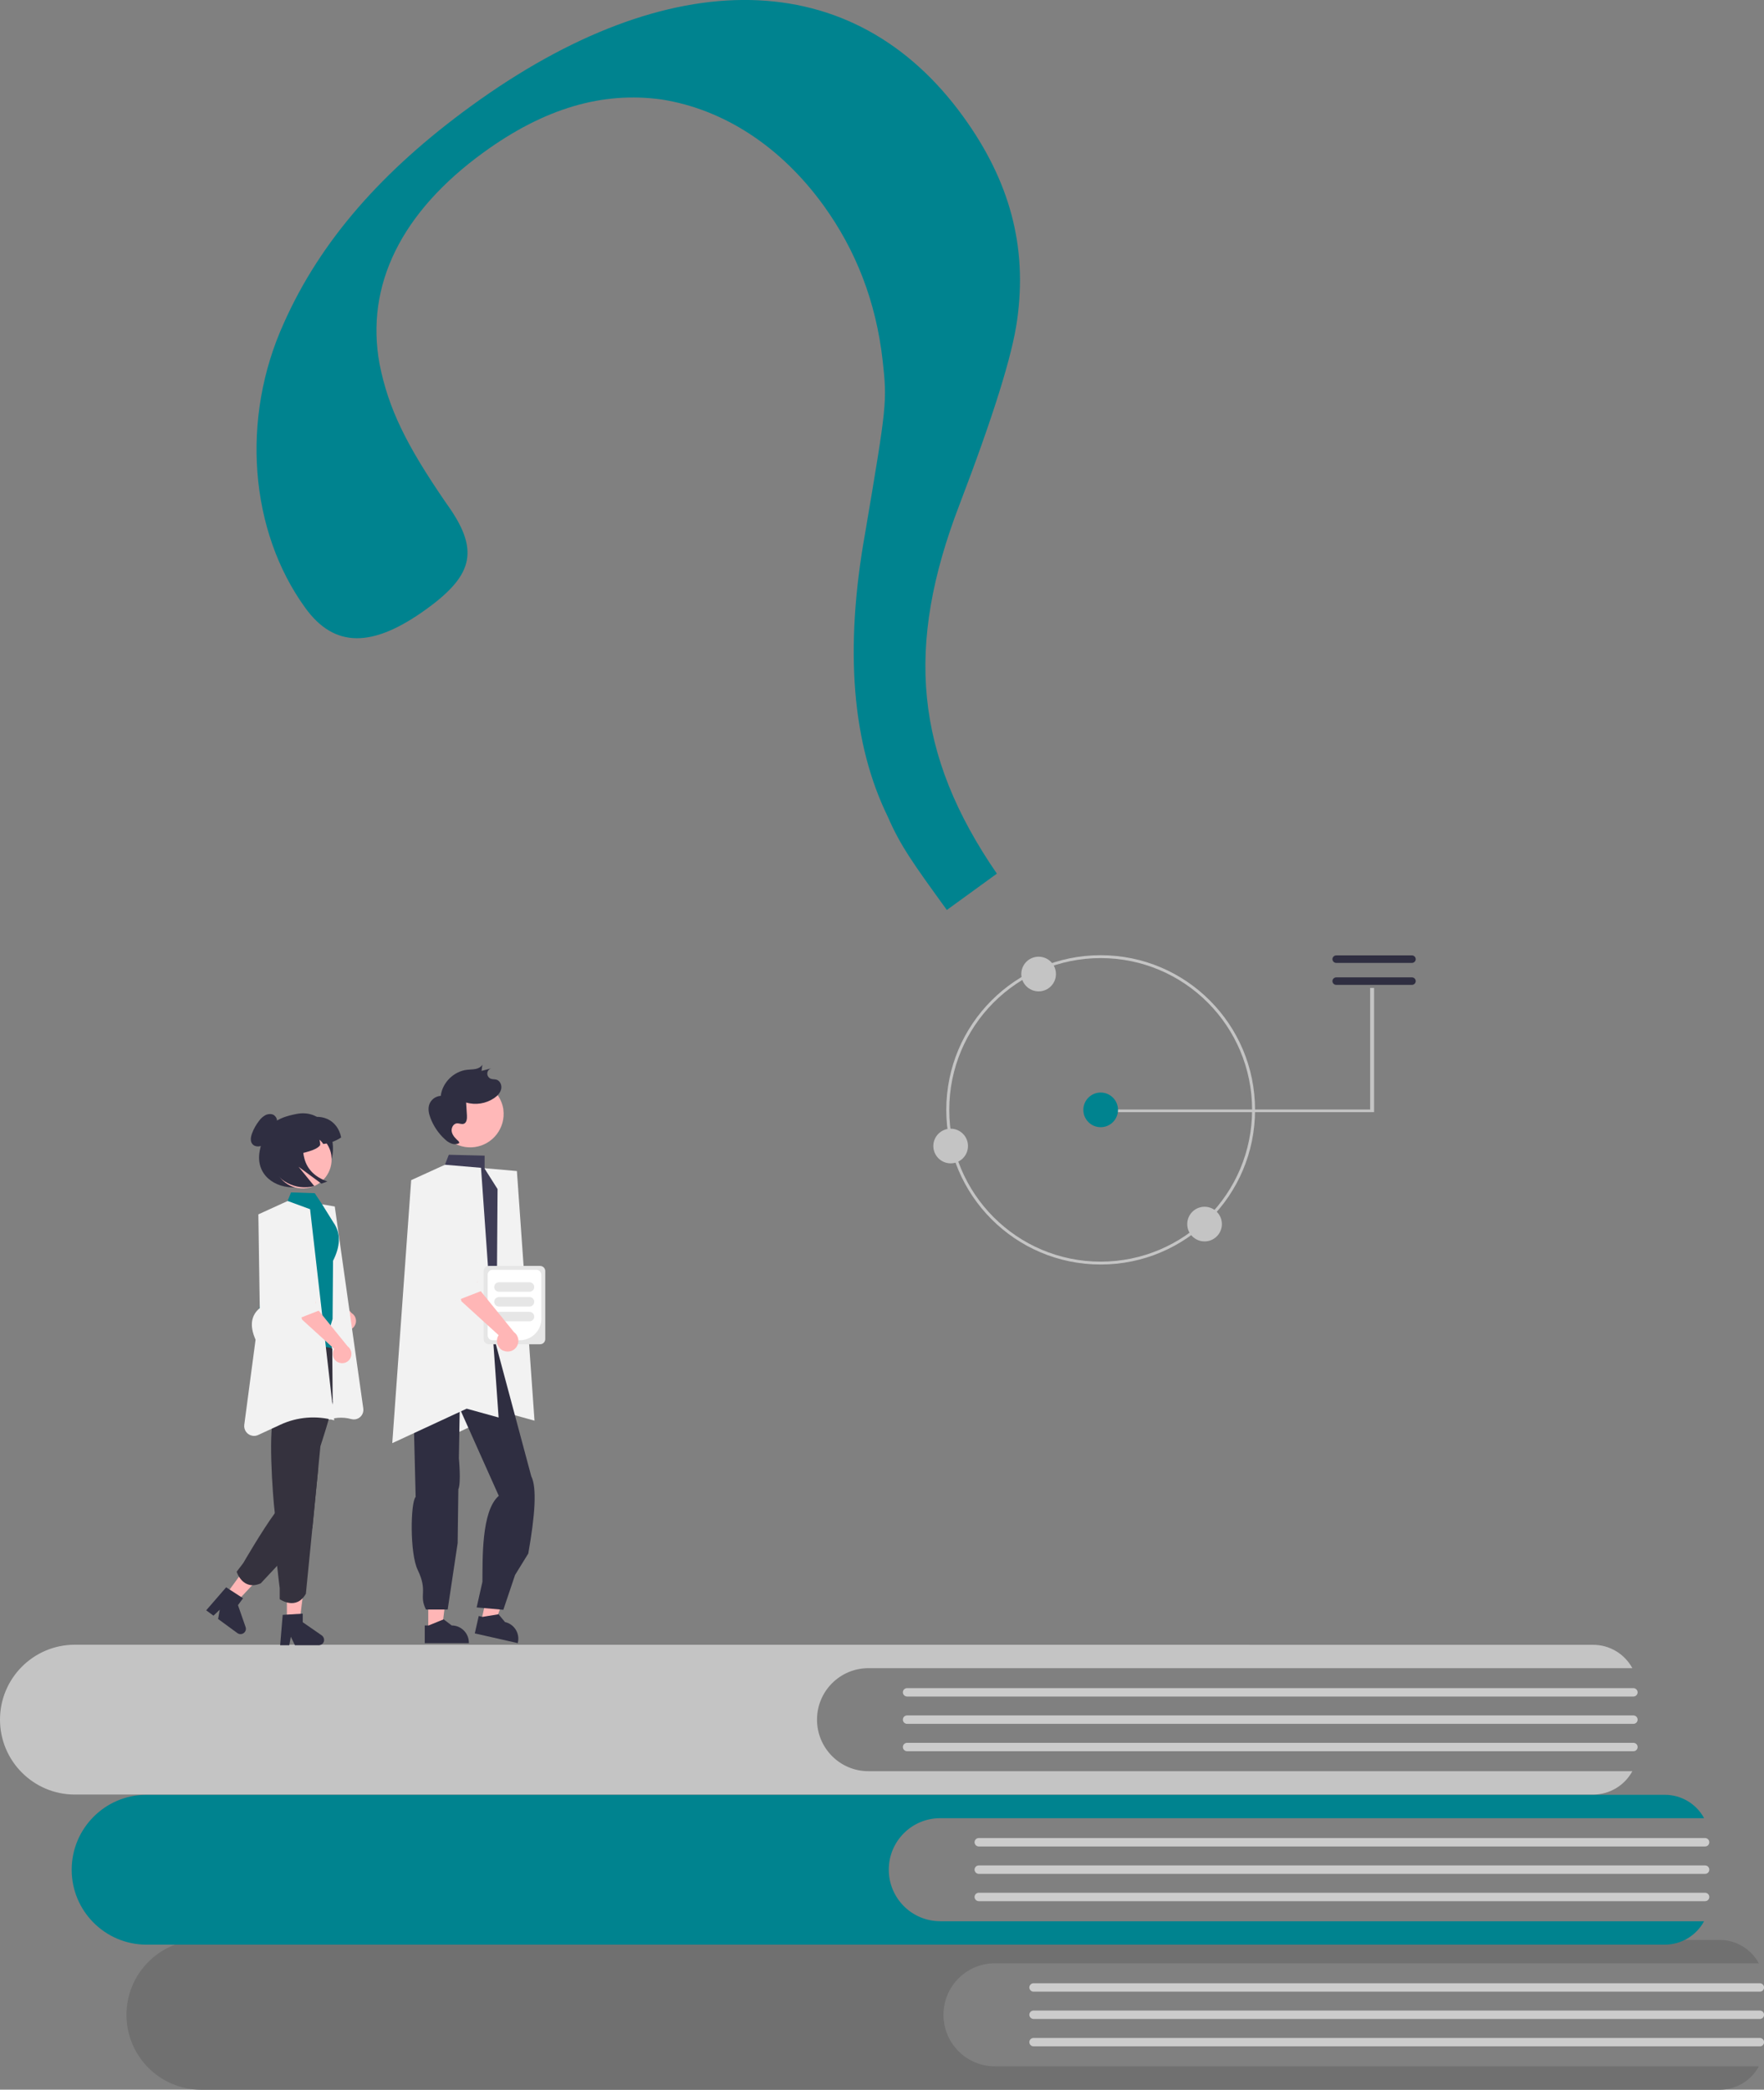 <?xml version="1.0" encoding="UTF-8"?>
<svg id="_レイヤー_2" data-name="レイヤー 2" xmlns="http://www.w3.org/2000/svg" viewBox="0 0 201.55 238.76">
  <rect x="0" y="0" width="201.55" height="238.76" fill="#808080" stroke="none"/>
  <defs>
    <style>
      .cls-1 {
        fill: #2f2e41;
      }

      .cls-2 {
        fill: #fff;
      }

      .cls-3 {
        fill: #ffb6b6;
      }

      .cls-4 {
        fill: #3f3d56;
      }

      .cls-5 {
        fill: #f2f2f2;
      }

      .cls-6 {
        fill: #35323e;
      }

      .cls-7 {
        fill: #ffb8b8;
      }

      .cls-8 {
        isolation: isolate;
        opacity: .2;
      }

      .cls-9 {
        fill: #c4c4c4;
      }

      .cls-10 {
        fill: #ccc;
      }

      .cls-11 {
        fill: #00838f;
      }

      .cls-12 {
        fill: #707070;
      }

      .cls-13 {
        fill: #e6e6e6;
      }
    </style>
  </defs>
  <g id="_レイヤー_2-2" data-name="レイヤー 2">
    <g>
      <path class="cls-10" d="M201.08,227.56h-82.99c-.26,0-.48-.22-.48-.48,0-.26.21-.48.48-.48h82.99c.26,0,.48.22.48.48,0,.26-.21.48-.48.48Z"/>
      <path class="cls-10" d="M201.08,230.68h-82.99c-.26,0-.48-.22-.48-.48,0-.26.21-.48.48-.48h82.99c.26,0,.48.22.48.48,0,.26-.21.48-.48.48Z"/>
      <path class="cls-10" d="M201.08,233.81h-82.99c-.26,0-.48-.22-.48-.48,0-.26.21-.48.48-.48h82.99c.26,0,.48.22.48.48,0,.26-.21.48-.48.48Z"/>
      <path class="cls-10" d="M194.82,210.97h-82.99c-.26,0-.48-.22-.48-.48,0-.26.21-.48.48-.48h82.99c.26,0,.48.21.48.48s-.21.48-.48.48h0Z"/>
      <path class="cls-10" d="M194.82,214.1h-82.99c-.26,0-.48-.22-.48-.48,0-.26.21-.48.48-.48h82.99c.26,0,.48.21.48.48s-.21.48-.48.48h0Z"/>
      <path class="cls-10" d="M194.82,217.22h-82.99c-.26,0-.48-.22-.48-.48,0-.26.21-.48.48-.48h82.99c.26,0,.48.21.48.48,0,.27-.21.48-.48.48h0Z"/>
      <path class="cls-10" d="M186.63,193.84h-82.99c-.26,0-.48-.22-.48-.48s.21-.48.48-.48h82.99c.26,0,.48.22.48.48s-.21.48-.48.48Z"/>
      <path class="cls-10" d="M186.63,196.96h-82.99c-.26,0-.48-.21-.48-.48s.21-.48.48-.48h82.99c.26,0,.48.21.48.48s-.21.48-.48.48h0Z"/>
      <path class="cls-10" d="M186.63,200.09h-82.99c-.26,0-.48-.22-.48-.48,0-.26.21-.48.48-.48h82.99c.26,0,.48.21.48.48s-.21.48-.48.48h0Z"/>
      <g>
        <path class="cls-12" d="M113.67,236.09c-3.25,0-5.87-2.64-5.87-5.89,0-3.25,2.63-5.88,5.87-5.88h87.29c-.89-1.64-2.61-2.67-4.48-2.67H22.98c-4.71,0-8.53,3.84-8.53,8.56,0,4.72,3.82,8.55,8.53,8.56h173.5c1.87,0,3.59-1.03,4.48-2.67h-87.29Z"/>
        <path class="cls-11" d="M107.42,219.51c-3.25,0-5.87-2.64-5.87-5.89,0-3.25,2.63-5.88,5.87-5.88h87.29c-.89-1.64-2.61-2.67-4.48-2.67H16.72c-4.71,0-8.53,3.84-8.53,8.56,0,4.72,3.82,8.55,8.53,8.56h173.5c1.87,0,3.59-1.03,4.48-2.67h-87.29Z"/>
        <path class="cls-9" d="M8.53,187.92C3.82,187.93,0,191.76,0,196.48c0,4.72,3.82,8.55,8.53,8.56h173.5c1.87,0,3.59-1.03,4.48-2.67h-87.29c-3.25,0-5.87-2.64-5.87-5.89,0-3.25,2.63-5.88,5.87-5.88h87.29c-.89-1.64-2.61-2.67-4.48-2.67"/>
        <path id="_パス_1105" data-name=" パス 1105" class="cls-1" d="M30.17,187.64h0l-.04.07"/>
        <g>
          <path id="_パス_1139" data-name=" パス 1139" class="cls-9" d="M157,127.07h-31.47v-.3h31.02v-13.89h.45v14.19h0Z"/>
          <path id="Path_683" data-name="Path 683" class="cls-1" d="M161.32,112.53c.23,0,.43-.18.44-.42,0-.23-.18-.43-.42-.44h-8.66c-.23,0-.43.18-.44.42,0,.23.18.43.42.44h8.66Z"/>
          <path id="Path_684" data-name="Path 684" class="cls-1" d="M161.32,110.02c.23,0,.43-.18.44-.42,0-.23-.18-.43-.42-.44h-8.66c-.23,0-.43.18-.44.42,0,.23.18.43.42.44h8.66Z"/>
          <g id="_グループ_298" data-name=" グループ 298">
            <path id="_パス_1128" data-name=" パス 1128" class="cls-9" d="M125.76,144.48c-9.74,0-17.64-7.91-17.64-17.67s7.89-17.67,17.64-17.67,17.64,7.91,17.64,17.67h0c0,9.76-7.89,17.67-17.64,17.67ZM125.76,109.47c-9.56,0-17.3,7.76-17.3,17.34s7.75,17.34,17.3,17.34,17.3-7.76,17.3-17.34h0c0-9.58-7.75-17.34-17.3-17.34h0Z"/>
            <ellipse id="_楕円形_241" data-name=" 楕円形 241" class="cls-9" cx="118.67" cy="111.29" rx="1.98" ry="1.98"/>
            <ellipse id="_楕円形_242" data-name=" 楕円形 242" class="cls-9" cx="108.62" cy="130.94" rx="1.98" ry="1.98"/>
            <ellipse id="_楕円形_243" data-name=" 楕円形 243" class="cls-9" cx="137.63" cy="139.86" rx="1.98" ry="1.98"/>
            <ellipse id="_楕円形_244" data-name=" 楕円形 244" class="cls-11" cx="125.76" cy="126.81" rx="1.98" ry="1.98"/>
          </g>
          <path class="cls-11" d="M108.19,103.98c-3.81-5.26-5.31-7.33-6.75-10.66-4.04-8.26-5-18.99-2.59-32.42,2.48-14.69,2.52-14.97,2-19.7-.76-6.75-3.06-12.61-6.75-17.72-4.85-6.7-11.34-10.97-18.48-12.11-6.75-.94-13.38.97-20.38,6.05-9.39,6.82-13.53,15.18-11.87,24.19,1.02,5.1,3.04,9.23,7.61,15.88,3.81,5.26,3.21,8.13-2.2,12.06-6.2,4.51-10.57,4.52-13.91-.11-6.35-8.77-7.4-21.63-2.43-32.54,4.16-9.35,11.21-17.39,21.39-24.79,22.75-16.53,43.66-16.16,56.23,1.22,5.31,7.33,7.35,14.85,6.15,23.26q-.8,5.94-6.59,21.09c-6.23,16.21-5.09,28.52,4.28,42.14l-5.73,4.16Z"/>
        </g>
        <g>
          <g>
            <polygon class="cls-5" points="59.06 133.8 54.94 133.44 51.08 135.21 48.91 165.25 57.42 161.31 61.07 162.32 59.06 133.8"/>
            <polygon class="cls-3" points="48.93 186.23 50.49 186.23 51.23 180.19 48.93 180.19 48.93 186.23"/>
            <path class="cls-1" d="M48.53,187.74h5.04v-.06c0-1.08-.88-1.96-1.96-1.96h0l-.92-.7-1.72.7h-.44s0,2.03,0,2.03Z"/>
            <polygon class="cls-3" points="54.98 185.24 56.5 185.59 58.55 179.86 56.3 179.35 54.98 185.24"/>
            <path class="cls-1" d="M54.26,186.63l4.91,1.11v-.06c.25-1.06-.41-2.11-1.47-2.35h0s-.74-.89-.74-.89l-1.83.3-.43-.1-.45,1.98Z"/>
            <path class="cls-1" d="M46.95,149.33c-.73,2.21-.65,4.61.18,7.19l.36,14.51c-.59.65-.68,6.44.23,8.33,1.21,2.52.1,2.86.95,4.54h2.48l1.14-7.59.08-6.15c.33-.78.06-3.53.06-3.53l.1-5.69,4.46,9.97c-2.02,1.73-1.84,7.34-1.87,9.82l-.66,2.93,3.05.27,1.34-3.98,1.51-2.45c.77-4.34,1-7.53.34-8.83l-4.48-16.71-9.26-2.65Z"/>
            <path class="cls-4" d="M46.63,148.59l.41-.82c.5-3.1.99-6,.32-8.6-.04-2.27.66-4.41,2.6-5.57l.88-.53.44-1.13,4.09.1v1.48s1.48,2.34,1.48,2.34h0s-.09,12.75-.09,12.75l-.4,1.32.61,1.53-.32.98-8.07-1.29-.94-.15c-.11-.03-.21-.08-.31-.14-.34-.19-.6-.48-.75-.84,0-.02-.02-.04-.02-.06-.06-.17-.1-.34-.11-.52-.01-.3.05-.59.18-.86Z"/>
            <path class="cls-8" d="M46.45,149.45c0,.18.05.35.11.52l.77.9c.1.06.2.1.31.14l.94.15-1.36-2.56,2.98-6.54-3.76,7.39Z"/>
            <polygon class="cls-5" points="54.96 133.43 50.84 133.08 46.98 134.84 44.82 164.89 53.32 160.95 56.97 161.96 54.96 133.43"/>
            <path class="cls-13" d="M62.3,153v-7.77c0-.33-.27-.59-.59-.59h-5.86c-.33,0-.59.27-.59.59v7.77c0,.33.27.59.59.59h5.86c.33,0,.59-.27.59-.59Z"/>
            <path class="cls-2" d="M61.85,150.65v-5c0-.31-.25-.56-.55-.56h-5.03c-.31,0-.55.25-.55.56v6.92c0,.31.25.56.55.56h3.12c1.36,0,2.47-1.11,2.47-2.47Z"/>
            <path class="cls-13" d="M61.04,147.05c0-.3-.24-.54-.54-.54h-3.49c-.3,0-.54.24-.54.54s.24.54.54.54h3.49c.3,0,.54-.24.54-.54Z"/>
            <path class="cls-13" d="M61.04,148.74c0-.3-.24-.54-.54-.54h-3.49c-.3,0-.54.24-.54.54s.24.54.54.54h3.49c.3,0,.54-.24.54-.54Z"/>
            <path class="cls-13" d="M61.04,150.43c0-.3-.24-.54-.54-.54h-3.49c-.3,0-.54.24-.54.54s.24.54.54.54h3.49c.3,0,.54-.24.54-.54Z"/>
            <path class="cls-3" d="M57.53,154.34c-.62-.26-.92-.97-.66-1.6.03-.07.06-.13.1-.19l-4.25-3.87-1.49-5.77,2.64-.22.81,4.53,4.05,4.99c.55.4.66,1.17.26,1.72-.34.46-.94.62-1.46.4h0Z"/>
            <path class="cls-5" d="M50.83,137.7s-.64,0-.35,1.35c.23,1.07,1.11,7.09,1.82,8.44-.33.29-.43.76-.23,1.15l2.94-1.14c.26-.67-.17-.88-.45-.94l.05-2.1-.42-5.35-2.89-1.44-.47.02Z"/>
            <path class="cls-7" d="M49.96,127.8c.29,2.09,2.21,3.55,4.29,3.26,2.08-.29,3.54-2.21,3.26-4.29v-.05c-.34-2.08-2.29-3.5-4.37-3.17-2.03.33-3.44,2.21-3.18,4.25h0Z"/>
            <path class="cls-1" d="M52.42,130.42c-.33-.3-.67-.62-.79-1.05s.13-.98.58-1.02c.26-.02.53.14.78.05.34-.12.38-.58.36-.95l-.09-1.48c1.09.32,2.27.13,3.21-.51.36-.25.69-.59.79-1.02s-.11-.95-.53-1.08c-.21-.06-.43-.03-.64-.1-.32-.12-.49-.47-.38-.8.07-.2.23-.34.44-.4l-1.13.3.09-.71c-.16.28-.47.43-.78.49s-.63.05-.95.09c-1.52.16-2.84,1.46-3.02,2.98-.62.04-1.15.45-1.33,1.04-.14.48-.03,1,.15,1.48.35.93.91,1.76,1.64,2.43.22.22.48.39.77.5.29.11.62.09.89-.06"/>
          </g>
          <g>
            <path class="cls-1" d="M38.04,131.47c-.11,2.31-1.87,4.05-4.18,4.19-2.49.15-4.71-1.46-4.18-4.19.59-3.04,1.91-3.74,4.18-4.19,2.65-.52,4.29,1.69,4.18,4.19Z"/>
            <path class="cls-3" d="M39.28,151.94c-.55-.18-.86-.78-.67-1.34.02-.06.04-.12.07-.17l-3.92-3.08-1.65-4.9,2.27-.36.98,3.87,3.82,4.07c.5.31.65.97.33,1.47-.26.42-.78.6-1.24.44Z"/>
            <path class="cls-5" d="M32.43,137.96s-.56.05-.22,1.19c.27.91,1.41,6.07,2.1,7.19-.27.27-.32.69-.13,1.01l2.47-1.17c.18-.59-.2-.75-.45-.78l-.08-1.82-.7-4.6-2.59-1.06-.4.04Z"/>
            <path class="cls-5" d="M38.25,137.85l-1.82-.31-3.35,1.53-1.88,26.06,5.9-2.74c.95-.44,2.03-.53,3.04-.25h0c.58.16,1.18-.18,1.34-.76.04-.14.05-.3.03-.44l-3.26-23.09Z"/>
            <polygon class="cls-3" points="32.78 185.49 34.21 185.49 34.89 179.95 32.78 179.95 32.78 185.49"/>
            <path class="cls-1" d="M32.02,187.98h1.03l.18-.97.47.97h2.72c.34,0,.61-.27.61-.61,0-.2-.1-.39-.26-.51l-2.18-1.51v-.98l-2.29.14-.29,3.47Z"/>
            <polygon class="cls-3" points="25.64 182.43 26.79 183.28 30.61 179.22 28.9 177.97 25.64 182.43"/>
            <path class="cls-1" d="M23.56,183.99l.83.61.72-.68-.19,1.06,2.2,1.61c.27.2.66.14.86-.13.12-.16.15-.37.08-.56l-.87-2.5.58-.79-1.93-1.25-2.28,2.63Z"/>
            <path class="cls-6" d="M38.03,160.11c-.08,1.1-1.42,5.13-1.42,5.13l-.24,2.43-.68,6.93-.74,7.49c-1.1,1.97-2.99.63-2.99.63v-1.26s-.15-1.13-.3-2.57c-.22-2.11-.44-4.88-.21-5.68-.02-.11-.04-.22-.05-.33-.24-1.87-.83-10.24.01-11.13-1.26-1.26-2.03-2.93-2.16-4.71-.02-.26-.03-.53-.04-.81-.06-1.78,1.15-3.86,1.62-4.6.11-.18.05-.48.05-.48l6.94,2.76.15.2v.87l.04,5.12Z"/>
            <path class="cls-6" d="M36.37,167.67l-.68,6.93-4.02,4.3-1.88,2.01c-2.07.89-2.75-1.33-2.75-1.33l.76-1s2.14-3.7,3.61-5.7c.41-.55.76-.97,1-1.15.55-.4,2.21-2.57,3.77-4.69l.19.62Z"/>
            <path class="cls-11" d="M29.06,151.42c0,.15.04.31.09.45,0,.02.01.03.02.05.13.31.36.56.65.73.09.05.18.09.27.12l.81.13,7,1.12.28-.85-.53-1.33.35-1.14.05-6.64c.8-1.59.97-3.08.03-4.41h0s-1.27-2.04-1.27-2.04l-.85-1.28-2.71-.09-.39.98-.76.46c-1.69,1.01-2.3,2.86-2.26,4.83.58,2.26.15,4.77-.28,7.46l-.35.71c-.11.23-.17.49-.16.74Z"/>
            <path class="cls-8" d="M29.06,151.42c0,.15.04.31.09.45l.67.78c.09.05.18.09.27.12l.81.13-1.18-2.22,2.59-5.67-3.26,6.41Z"/>
            <path class="cls-5" d="M35.43,138.16l-2.56-.94-3.35,1.53.16,10.71c-.99.82-1.19,2.01-.48,3.61l-1.29,9.72c-.08.61.35,1.18.96,1.26.21.03.43,0,.62-.09l2.55-1.18c1.92-.89,4.1-1.07,6.15-.5h0l-2.76-24.11Z"/>
            <path class="cls-7" d="M31.31,132.93c.25,1.81,1.91,3.08,3.72,2.83,1.81-.25,3.07-1.91,2.83-3.72v-.05c-.29-1.81-1.99-3.04-3.79-2.75-1.76.28-2.98,1.91-2.76,3.69h0Z"/>
            <path class="cls-1" d="M38.99,129.95c-.61.42-1.32.68-2.06.76-.11-.19-.26-.35-.43-.49.06.2.09.41.08.62-.42.6-1.78.86-3.09,1.14l-1.15-3.14,2.35-.87c1.93-.91,3.88-.06,4.29,1.99Z"/>
            <path class="cls-1" d="M31.32,127.42c-.27-.18-.66-.16-.97-.02-.29.16-.55.38-.74.65-.34.44-.62.92-.81,1.44-.17.45-.25,1.01.13,1.32.31.26.83.21,1.19,0,.36-.22.6-.57.82-.91.22-.34.43-.7.75-.96l-.31.09c.14-.26.23-.54.27-.83.04-.3-.09-.59-.33-.77Z"/>
            <path class="cls-1" d="M34.98,128.41l-2.52.93c-1.42.52-2.15,2.1-1.63,3.53h0c.76,2.06,2.96,3.21,5.08,2.65l-1.8-2.21,2.62,1.93.67-.25c-2.98-1.07-3.17-3.58-2.41-6.58Z"/>
            <path class="cls-3" d="M38.67,155.67c-.54-.22-.8-.84-.57-1.38.02-.06.05-.11.09-.17l-3.68-3.35-1.29-5.01,2.29-.19.7,3.93,3.51,4.33c.47.35.57,1.02.23,1.49-.29.4-.82.54-1.27.35Z"/>
            <path class="cls-5" d="M32.86,141.23s-.56,0-.31,1.17c.2.93.97,6.15,1.58,7.32-.29.25-.37.66-.2,1l2.55-.99c.22-.58-.15-.76-.39-.81l.05-1.82-.37-4.64-2.51-1.24h-.4Z"/>
          </g>
        </g>
      </g>
    </g>
  </g>
</svg>